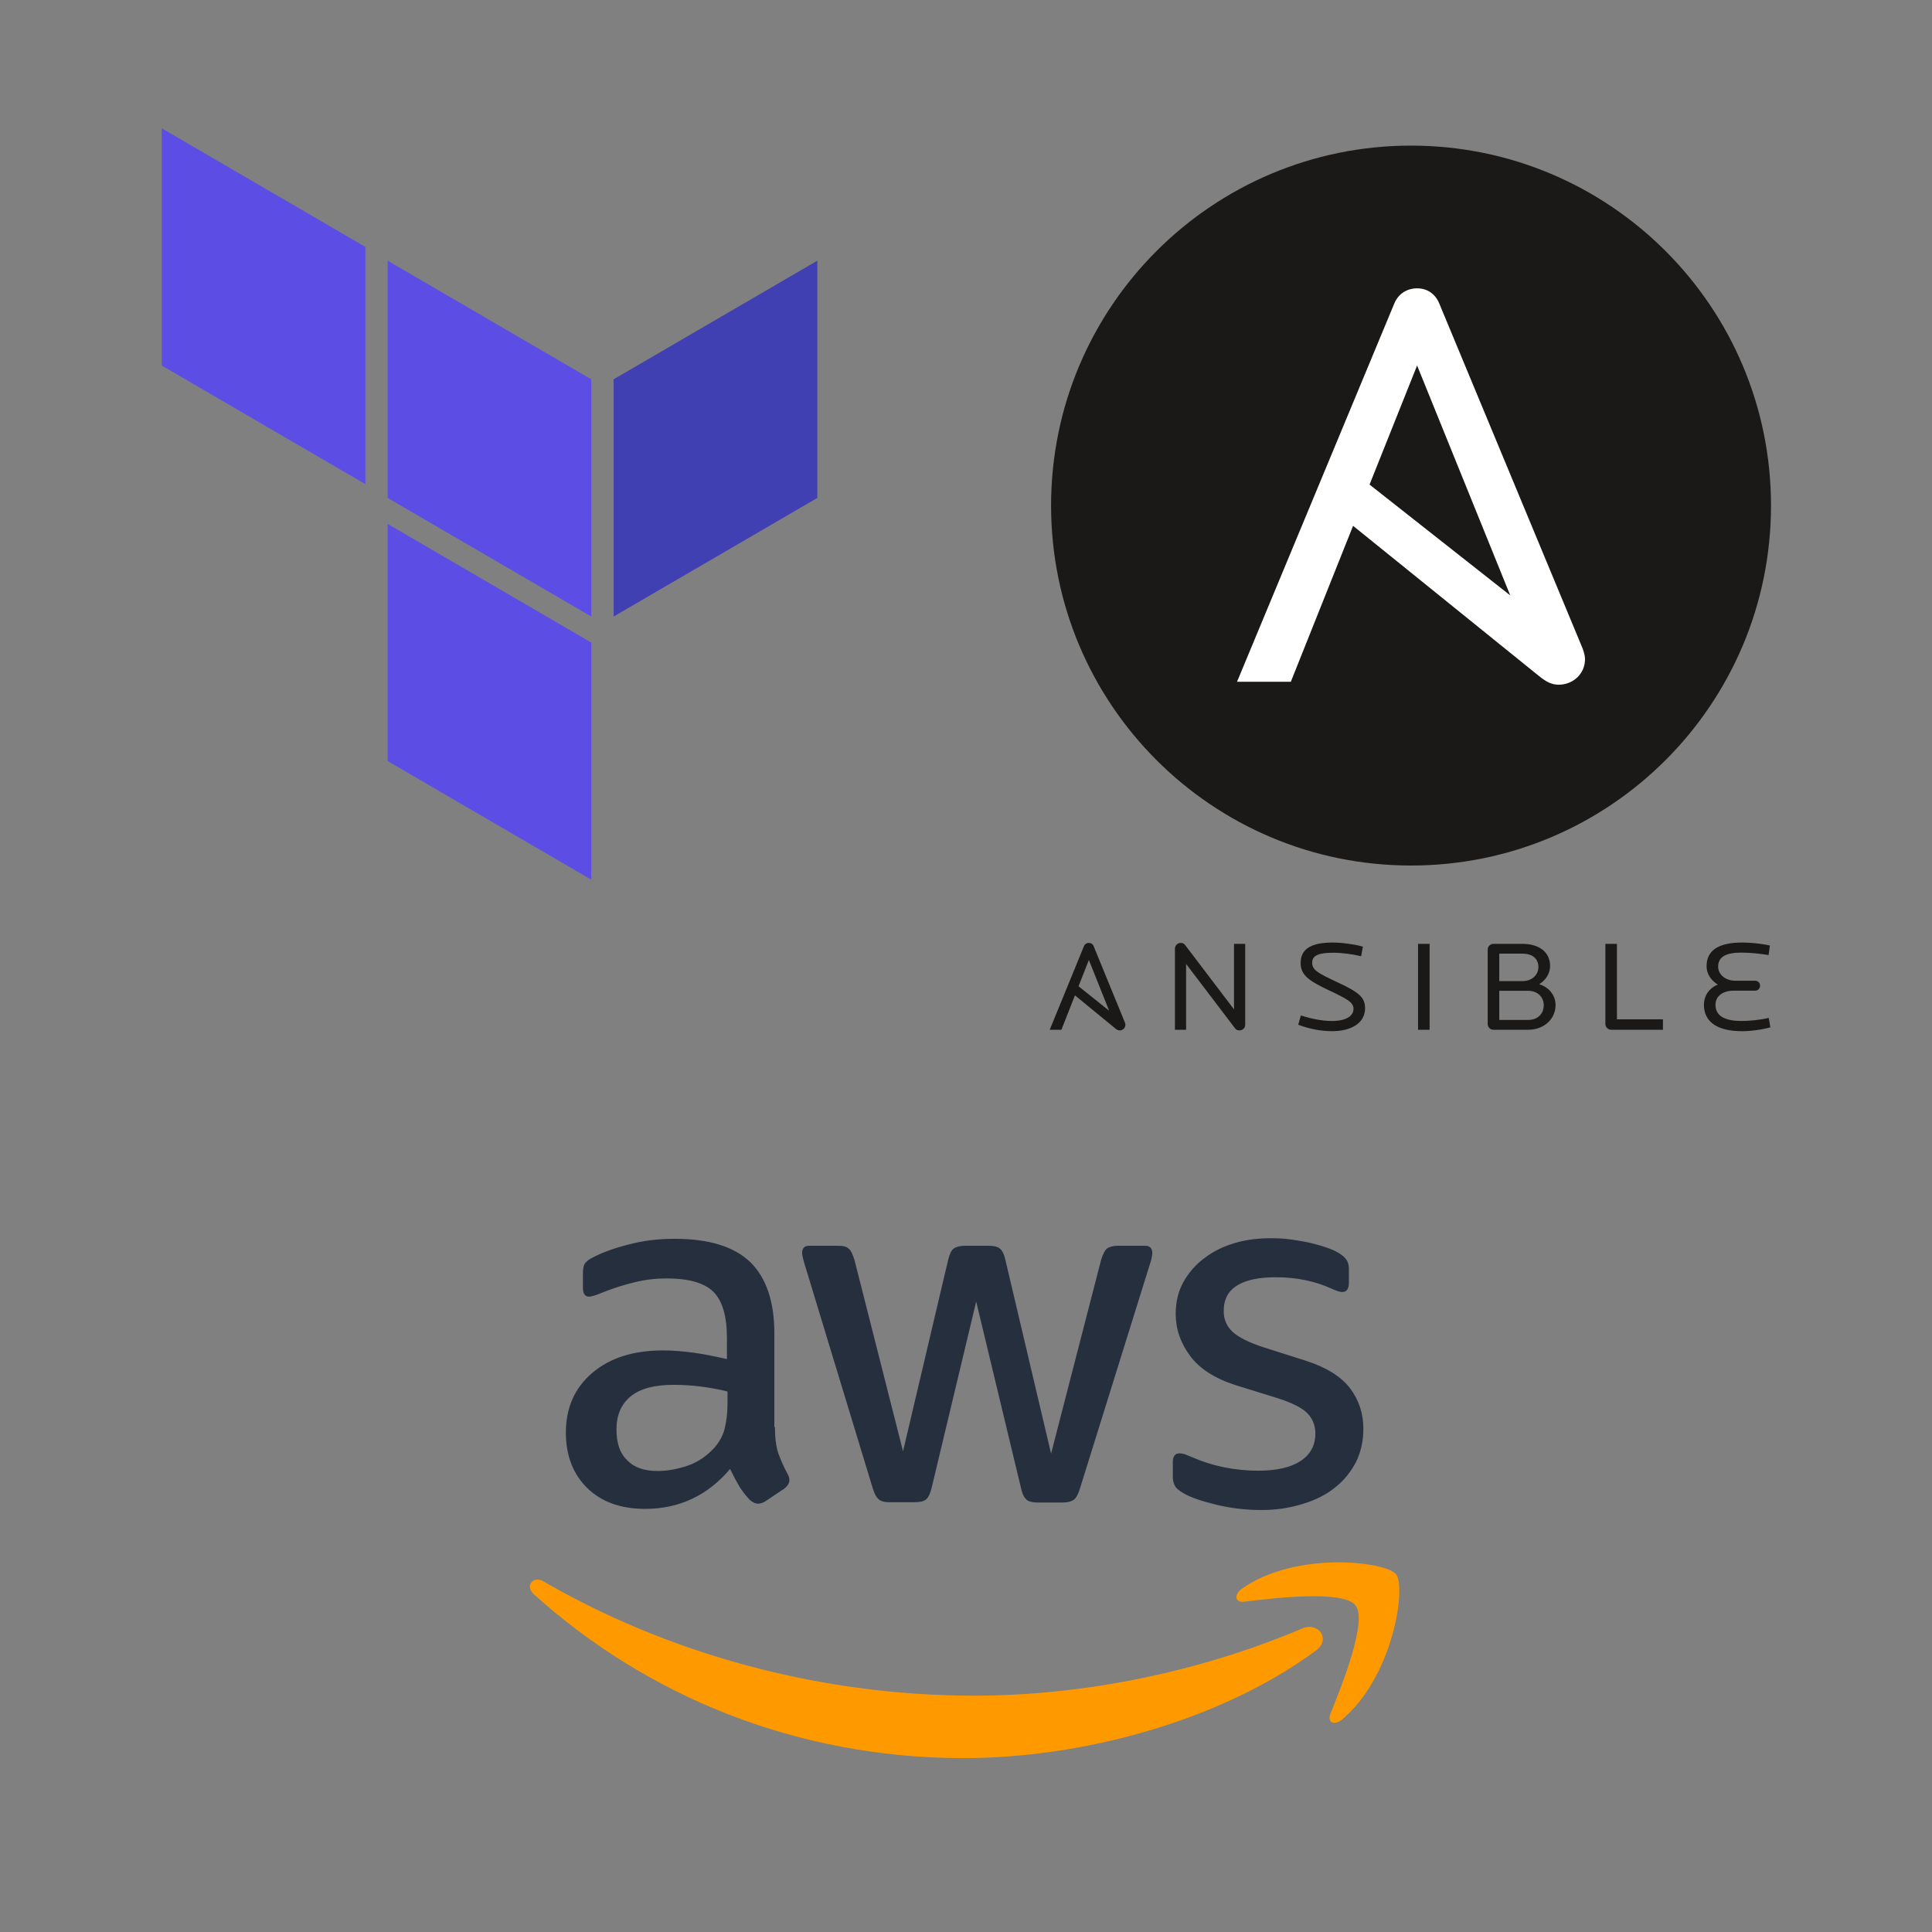 <?xml version="1.0" encoding="UTF-8" standalone="no"?><!-- Generator: Gravit.io --><svg xmlns="http://www.w3.org/2000/svg" xmlns:xlink="http://www.w3.org/1999/xlink" style="isolation:isolate" viewBox="0 0 300 300" width="300pt" height="300pt"><rect x="0" y="0" width="300" height="300" fill="#808080" stroke="none"/><defs><clipPath id="_clipPath_ZfVnzNd19hY4utdexsme1Ux3xNx86bqX"><rect width="300" height="300"/></clipPath></defs><g clip-path="url(#_clipPath_ZfVnzNd19hY4utdexsme1Ux3xNx86bqX)"><g><path d=" M 120.331 221.59 C 120.331 223.251 120.511 224.598 120.825 225.586 C 121.185 226.574 121.634 227.651 122.262 228.819 C 122.487 229.178 122.576 229.537 122.576 229.852 C 122.576 230.301 122.307 230.749 121.723 231.198 L 118.895 233.084 C 118.491 233.354 118.086 233.488 117.727 233.488 C 117.278 233.488 116.829 233.264 116.38 232.86 C 115.752 232.186 115.213 231.468 114.764 230.749 C 114.315 229.986 113.866 229.133 113.372 228.1 C 109.87 232.231 105.47 234.297 100.172 234.297 C 96.4 234.297 93.392 233.219 91.192 231.064 C 88.992 228.909 87.869 226.035 87.869 222.443 C 87.869 218.627 89.216 215.529 91.955 213.194 C 94.694 210.859 98.331 209.692 102.955 209.692 C 104.482 209.692 106.053 209.826 107.715 210.051 C 109.376 210.275 111.082 210.634 112.878 211.039 L 112.878 207.761 C 112.878 204.349 112.16 201.969 110.768 200.577 C 109.331 199.185 106.906 198.512 103.449 198.512 C 101.878 198.512 100.261 198.691 98.6 199.095 C 96.939 199.499 95.322 199.993 93.751 200.622 C 93.033 200.936 92.494 201.116 92.179 201.206 C 91.865 201.295 91.641 201.34 91.461 201.34 C 90.832 201.34 90.518 200.891 90.518 199.948 L 90.518 197.748 C 90.518 197.03 90.608 196.491 90.832 196.177 C 91.057 195.863 91.461 195.548 92.09 195.234 C 93.661 194.426 95.547 193.752 97.747 193.213 C 99.947 192.63 102.282 192.36 104.751 192.36 C 110.094 192.36 114.001 193.573 116.515 195.997 C 118.984 198.422 120.242 202.104 120.242 207.043 L 120.242 221.59 L 120.331 221.59 Z  M 102.102 228.415 C 103.584 228.415 105.11 228.145 106.727 227.607 C 108.343 227.068 109.78 226.08 110.992 224.733 C 111.711 223.88 112.25 222.937 112.519 221.859 C 112.788 220.782 112.968 219.48 112.968 217.953 L 112.968 216.067 C 111.666 215.753 110.274 215.484 108.837 215.304 C 107.4 215.124 106.008 215.035 104.617 215.035 C 101.608 215.035 99.408 215.618 97.927 216.831 C 96.445 218.043 95.726 219.749 95.726 221.994 C 95.726 224.104 96.265 225.676 97.388 226.753 C 98.465 227.876 100.037 228.415 102.102 228.415 L 102.102 228.415 Z  M 138.157 233.264 C 137.348 233.264 136.81 233.129 136.45 232.815 C 136.091 232.545 135.777 231.917 135.508 231.064 L 124.956 196.356 C 124.687 195.458 124.552 194.875 124.552 194.56 C 124.552 193.842 124.911 193.438 125.63 193.438 L 130.03 193.438 C 130.883 193.438 131.467 193.573 131.781 193.887 C 132.14 194.156 132.409 194.785 132.679 195.638 L 140.222 225.362 L 147.226 195.638 C 147.451 194.74 147.72 194.156 148.079 193.887 C 148.439 193.618 149.067 193.438 149.875 193.438 L 153.467 193.438 C 154.32 193.438 154.904 193.573 155.263 193.887 C 155.623 194.156 155.937 194.785 156.116 195.638 L 163.211 225.721 L 170.978 195.638 C 171.248 194.74 171.562 194.156 171.876 193.887 C 172.235 193.618 172.819 193.438 173.627 193.438 L 177.803 193.438 C 178.521 193.438 178.925 193.797 178.925 194.56 C 178.925 194.785 178.881 195.009 178.836 195.279 C 178.791 195.548 178.701 195.907 178.521 196.401 L 167.701 231.109 C 167.431 232.007 167.117 232.59 166.758 232.86 C 166.398 233.129 165.815 233.309 165.051 233.309 L 161.19 233.309 C 160.337 233.309 159.753 233.174 159.394 232.86 C 159.035 232.545 158.721 231.962 158.541 231.064 L 151.582 202.104 L 144.667 231.019 C 144.443 231.917 144.173 232.501 143.814 232.815 C 143.455 233.129 142.826 233.264 142.018 233.264 L 138.157 233.264 Z  M 195.853 234.476 C 193.518 234.476 191.183 234.207 188.938 233.668 C 186.693 233.129 184.942 232.545 183.775 231.872 C 183.056 231.468 182.562 231.019 182.383 230.615 C 182.203 230.211 182.113 229.762 182.113 229.358 L 182.113 227.068 C 182.113 226.125 182.472 225.676 183.146 225.676 C 183.415 225.676 183.685 225.721 183.954 225.811 C 184.224 225.9 184.628 226.08 185.077 226.26 C 186.603 226.933 188.265 227.472 190.016 227.831 C 191.812 228.19 193.563 228.37 195.359 228.37 C 198.187 228.37 200.387 227.876 201.914 226.888 C 203.441 225.9 204.249 224.464 204.249 222.623 C 204.249 221.365 203.845 220.333 203.036 219.48 C 202.228 218.627 200.702 217.863 198.502 217.145 L 191.991 215.124 C 188.714 214.092 186.289 212.565 184.807 210.545 C 183.326 208.569 182.562 206.369 182.562 204.034 C 182.562 202.148 182.966 200.487 183.775 199.05 C 184.583 197.614 185.66 196.356 187.007 195.369 C 188.354 194.336 189.881 193.573 191.677 193.034 C 193.473 192.495 195.359 192.271 197.334 192.271 C 198.322 192.271 199.355 192.315 200.343 192.45 C 201.375 192.585 202.318 192.764 203.261 192.944 C 204.159 193.169 205.012 193.393 205.82 193.662 C 206.628 193.932 207.257 194.201 207.706 194.471 C 208.335 194.83 208.784 195.189 209.053 195.593 C 209.322 195.952 209.457 196.446 209.457 197.075 L 209.457 199.185 C 209.457 200.128 209.098 200.622 208.424 200.622 C 208.065 200.622 207.482 200.442 206.718 200.083 C 204.159 198.916 201.285 198.332 198.098 198.332 C 195.538 198.332 193.518 198.736 192.126 199.589 C 190.734 200.442 190.016 201.744 190.016 203.585 C 190.016 204.842 190.465 205.92 191.363 206.773 C 192.261 207.626 193.922 208.479 196.302 209.243 L 202.677 211.263 C 205.91 212.296 208.245 213.733 209.637 215.573 C 211.029 217.414 211.702 219.525 211.702 221.859 C 211.702 223.79 211.298 225.541 210.535 227.068 C 209.727 228.594 208.649 229.941 207.257 231.019 C 205.865 232.141 204.204 232.95 202.273 233.533 C 200.253 234.162 198.142 234.476 195.853 234.476 L 195.853 234.476 Z " fill="rgb(37,47,62)"/><g><path d=" M 204.339 256.297 C 189.567 267.208 168.105 273 149.651 273 C 123.789 273 100.486 263.436 82.885 247.542 C 81.493 246.285 82.75 244.579 84.412 245.566 C 103.449 256.612 126.932 263.302 151.222 263.302 C 167.611 263.302 185.615 259.889 202.183 252.885 C 204.653 251.763 206.763 254.501 204.339 256.297 L 204.339 256.297 Z " fill-rule="evenodd" fill="rgb(255,153,0)"/><path d=" M 210.49 249.293 C 208.604 246.868 198.008 248.126 193.203 248.709 C 191.767 248.889 191.542 247.632 192.844 246.689 C 201.285 240.762 215.159 242.468 216.776 244.444 C 218.392 246.464 216.327 260.338 208.424 266.983 C 207.212 268.016 206.045 267.477 206.584 266.13 C 208.38 261.685 212.376 251.673 210.49 249.293 L 210.49 249.293 Z " fill-rule="evenodd" fill="rgb(255,153,0)"/></g></g><g><g><path d=" M 192.468 160.001 C 192.23 160.001 191.974 159.941 191.796 159.701 L 184.179 149.683 L 184.179 159.901 L 182.442 159.901 L 182.442 147.319 C 182.442 146.818 182.856 146.418 183.331 146.418 C 183.607 146.418 183.843 146.497 184.021 146.738 L 191.618 156.735 L 191.618 146.558 L 193.355 146.558 L 193.355 159.119 C 193.355 159.64 192.94 160.001 192.467 160.001 M 206.834 160.121 C 205.098 160.121 203.282 159.76 201.585 159.12 L 202 157.677 C 203.559 158.178 205.256 158.539 206.834 158.539 C 209.025 158.539 210.17 157.757 210.17 156.655 C 210.17 155.654 209.281 155.152 206.223 153.71 C 203.164 152.268 201.961 151.347 201.961 149.543 C 201.961 147.28 203.697 146.358 206.972 146.358 C 208.334 146.358 210.426 146.638 211.63 146.999 L 211.354 148.481 C 210.031 148.161 208.374 147.941 207.012 147.941 C 204.704 147.941 203.756 148.381 203.756 149.483 C 203.756 150.565 204.446 151.025 207.683 152.528 C 211.097 154.111 211.965 154.912 211.965 156.555 C 211.965 158.939 209.715 160.121 206.834 160.121 M 220.195 146.558 L 221.99 146.558 L 221.99 159.9 L 220.195 159.9 L 220.195 146.558 Z  M 237.265 153.851 L 232.805 153.851 L 232.805 158.379 L 237.265 158.379 C 238.784 158.379 239.712 157.417 239.712 156.074 C 239.712 154.812 238.745 153.851 237.265 153.851 Z  M 236.396 148.081 L 232.805 148.081 L 232.805 152.348 L 236.396 152.348 C 237.837 152.348 238.883 151.426 238.883 150.144 C 238.883 148.882 237.975 148.081 236.396 148.081 M 237.285 159.901 L 231.918 159.901 C 231.677 159.904 231.445 159.811 231.274 159.641 C 231.103 159.471 231.008 159.24 231.009 158.999 L 231.009 147.459 C 231.009 146.978 231.404 146.558 231.918 146.558 L 236.357 146.558 C 239.081 146.558 240.699 147.9 240.699 150.004 C 240.699 151.145 240.027 152.208 239.001 152.828 C 240.522 153.289 241.547 154.551 241.547 156.074 C 241.547 158.197 239.791 159.9 237.285 159.9 M 250.171 159.901 C 249.678 159.901 249.284 159.48 249.284 158.999 L 249.284 146.558 L 251.079 146.558 L 251.079 158.278 L 258.222 158.278 L 258.222 159.901 L 250.171 159.901 L 250.171 159.901 Z  M 270.464 160.121 C 266.793 160.121 264.583 158.759 264.583 156.014 C 264.583 154.712 265.314 153.47 266.735 152.889 C 265.59 152.168 264.998 151.146 264.998 150.024 C 264.998 147.54 266.912 146.358 270.504 146.358 C 271.708 146.358 273.404 146.498 274.826 146.819 L 274.628 148.301 C 273.129 148.06 271.727 147.921 270.365 147.921 C 268.037 147.921 266.793 148.562 266.793 150.104 C 266.793 151.327 267.938 152.288 269.458 152.288 L 272.536 152.288 C 272.97 152.288 273.306 152.629 273.306 153.049 C 273.306 153.49 272.97 153.831 272.536 153.831 L 269.221 153.831 C 267.484 153.831 266.38 154.691 266.38 156.014 C 266.38 157.958 268.175 158.538 270.425 158.538 C 271.649 158.538 273.306 158.379 274.647 158.058 L 274.904 159.52 C 273.622 159.881 271.944 160.121 270.464 160.121 M 169.079 149.061 L 172.224 156.941 L 167.474 153.142 L 169.079 149.061 L 169.079 149.061 Z  M 174.666 158.756 L 169.829 146.937 C 169.691 146.596 169.415 146.416 169.079 146.416 C 168.738 146.409 168.43 146.618 168.31 146.937 L 163 159.901 L 164.816 159.901 L 166.918 154.556 L 173.19 159.7 C 173.442 159.907 173.624 160.001 173.861 160.001 C 174.334 160.001 174.749 159.64 174.749 159.12 C 174.749 159.035 174.719 158.901 174.666 158.756 L 174.666 158.756 Z " fill="rgb(26,25,24)"/></g><path d=" M 275 78.505 C 275 109.376 249.977 134.399 219.105 134.399 C 188.237 134.399 163.211 109.376 163.211 78.505 C 163.211 47.637 188.237 22.611 219.105 22.611 C 249.976 22.611 275 47.637 275 78.505" fill="rgb(26,25,24)"/><path d=" M 220.047 56.756 L 234.511 92.455 L 212.663 75.245 L 220.047 56.756 L 220.047 56.756 Z  M 245.742 100.679 L 223.493 47.135 C 222.858 45.591 221.588 44.773 220.047 44.773 C 218.502 44.773 217.14 45.591 216.504 47.135 L 192.085 105.866 L 200.438 105.866 L 210.105 81.651 L 238.954 104.957 C 240.113 105.895 240.951 106.319 242.039 106.319 C 244.218 106.319 246.123 104.685 246.123 102.327 C 246.123 101.943 245.987 101.334 245.742 100.679 L 245.742 100.679 Z " fill="rgb(255,255,255)"/></g><g><path d=" M 91.813 58.899 L 91.813 95.735 L 60.196 77.317 L 60.196 40.481 L 91.813 58.899 Z " fill-rule="evenodd" fill="rgb(92,78,229)"/><path d=" M 95.282 95.735 L 126.915 77.317 L 126.915 40.481 L 95.282 58.899 L 95.282 95.735 Z " fill-rule="evenodd" fill="rgb(64,64,178)"/><path d=" M 25.114 56.759 L 56.732 75.175 L 56.732 38.34 L 25.114 19.922 L 25.114 56.759 Z  M 91.813 99.774 L 60.196 81.356 L 60.196 118.176 L 91.813 136.594 L 91.813 99.774 Z " fill-rule="evenodd" fill="rgb(92,78,229)"/></g></g></svg>